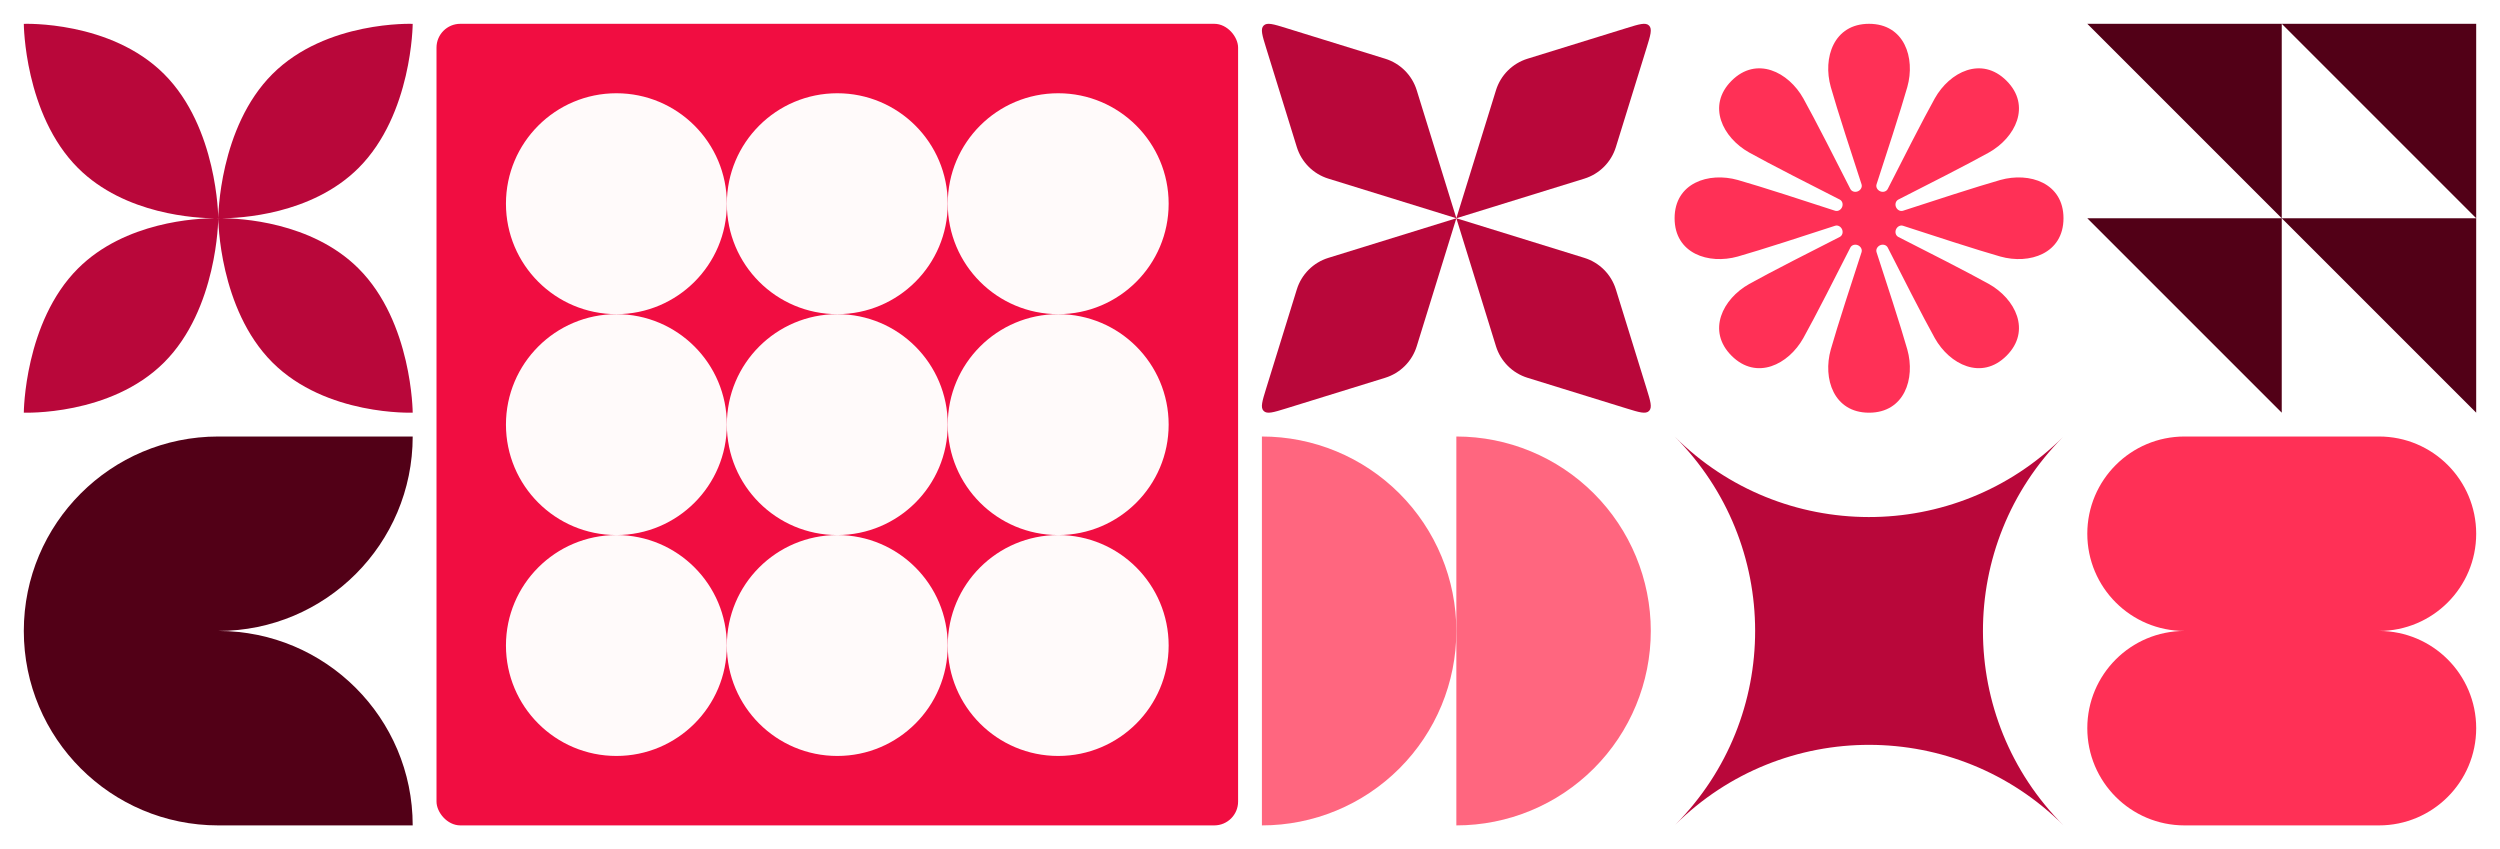 <svg width="2520" height="856" viewBox="0 0 2520 856" fill="none" xmlns="http://www.w3.org/2000/svg">
<rect width="2520" height="856" fill="white"/>
<path d="M165.413 74.665C219.239 128.466 219.993 218.953 220 219.948C220.007 218.953 220.761 128.466 274.587 74.665C328.71 20.566 416 24.045 416 24.045C416 24.045 415.537 115.237 361.413 169.336C313.966 216.761 241.031 219.939 223.759 220C241.031 220.061 313.966 223.239 361.413 270.664C415.537 324.763 416 415.955 416 415.955C416 415.955 328.71 419.434 274.587 365.335C220.761 311.534 220.007 221.047 220 220.052C219.993 221.047 219.239 311.534 165.413 365.335C111.291 419.434 24.001 415.955 24.001 415.955C24.001 415.955 24.463 324.763 78.587 270.664C126.033 223.239 198.968 220.061 216.24 220C198.968 219.937 126.034 216.761 78.587 169.336C24.463 115.236 24 24.045 24 24.045C24 24.045 111.29 20.567 165.413 74.665ZM217.303 220.001C219.047 220.008 219.991 220.045 220 220.045C220.007 220.045 220.95 220.008 222.697 220.001C220.95 219.995 220.007 219.957 220 219.957C219.991 219.957 219.047 219.995 217.303 220.001Z" fill="#B9073A"/>
<path d="M220 636C328.248 636 416 548.248 416 440L220 440C111.752 440 24 527.752 24 636C24 744.248 111.752 832 220 832L416 832C416 723.752 328.248 636 220 636Z" fill="#520017"/>
<rect x="440" y="24" width="808" height="808" rx="24" fill="#F10D41"/>
<circle cx="621.333" cy="205.333" r="111.333" fill="#FFFAFA"/>
<circle cx="844" cy="205.333" r="111.333" fill="#FFFAFA"/>
<circle cx="1066.67" cy="205.333" r="111.333" fill="#FFFAFA"/>
<circle cx="621.333" cy="427.999" r="111.333" fill="#FFFAFA"/>
<circle cx="844" cy="427.999" r="111.333" fill="#FFFAFA"/>
<circle cx="1066.67" cy="427.999" r="111.333" fill="#FFFAFA"/>
<circle cx="621.333" cy="650.667" r="111.333" fill="#FFFAFA"/>
<circle cx="844" cy="650.667" r="111.333" fill="#FFFAFA"/>
<circle cx="1066.67" cy="650.667" r="111.333" fill="#FFFAFA"/>
<path d="M1276.27 48.357C1272.31 35.574 1270.33 29.183 1273.76 25.758C1277.18 22.333 1283.57 24.311 1296.36 28.268L1396.29 59.198C1411.47 63.899 1423.36 75.789 1428.06 90.976L1468 219.999L1338.98 180.063C1323.79 175.363 1311.9 163.473 1307.2 148.286L1276.27 48.357Z" fill="#B9073A"/>
<path d="M1468 220L1597.02 259.935C1612.21 264.636 1624.1 276.526 1628.8 291.712L1659.73 391.641C1663.69 404.424 1665.67 410.815 1662.24 414.24C1658.82 417.665 1652.43 415.687 1639.64 411.73L1539.71 380.8C1524.53 376.099 1512.64 364.209 1507.94 349.022L1468 220.003L1428.07 349.024C1423.37 364.211 1411.48 376.101 1396.29 380.802L1296.36 411.732C1283.58 415.689 1277.19 417.667 1273.76 414.242C1270.34 410.817 1272.31 404.426 1276.27 391.643L1307.2 291.714C1311.9 276.528 1323.79 264.637 1338.98 259.937L1468 220.001L1507.94 90.978C1512.64 75.791 1524.53 63.901 1539.71 59.2L1639.64 28.27C1652.43 24.313 1658.82 22.335 1662.24 25.76C1665.67 29.185 1663.69 35.576 1659.73 48.359L1628.8 148.288C1624.1 163.474 1612.21 175.365 1597.02 180.065L1468 220Z" fill="#B9073A"/>
<path d="M1468 832C1519.98 832 1569.84 811.35 1606.59 774.593C1643.35 737.836 1664 687.983 1664 636C1664 584.018 1643.35 534.164 1606.59 497.407C1569.84 460.65 1519.98 440 1468 440L1468 636L1468 832Z" fill="#FF667F"/>
<path d="M1272 832C1323.98 832 1373.84 811.35 1410.59 774.593C1447.35 737.836 1468 687.983 1468 636C1468 584.018 1447.35 534.164 1410.59 497.407C1373.84 460.65 1323.98 440 1272 440L1272 832Z" fill="#FF667F"/>
<path d="M1845.43 87.7C1837.16 58.3 1848.37 24 1884 24C1919.62 24 1930.84 58.3 1922.57 87.7C1916.47 109.411 1899.85 160.514 1891.57 185.761C1890.62 188.648 1892.49 191.681 1895.3 192.85C1898.1 194.018 1901.48 193.149 1902.86 190.438C1914.85 166.735 1939.24 118.842 1950.27 99.173C1965.22 72.539 1997.4 56.216 2022.59 81.407C2047.78 106.598 2031.46 138.782 2004.83 153.726C1985.16 164.762 1937.27 189.146 1913.56 201.144C1910.85 202.517 1909.98 205.896 1911.15 208.701C1912.32 211.506 1915.35 213.375 1918.24 212.428C1943.49 204.151 1994.59 187.529 2016.3 181.425C2045.7 173.159 2080 184.375 2080 220C2080 255.625 2045.7 266.841 2016.3 258.575C1994.59 252.47 1943.49 235.849 1918.24 227.572C1915.35 226.625 1912.32 228.494 1911.15 231.299C1909.98 234.104 1910.85 237.483 1913.56 238.856C1937.27 250.854 1985.16 275.238 2004.83 286.274C2031.46 301.218 2047.78 333.402 2022.59 358.593C1997.4 383.784 1965.22 367.461 1950.27 340.827C1939.24 321.158 1914.85 273.265 1902.86 249.562C1901.48 246.851 1898.1 245.982 1895.3 247.15C1892.49 248.319 1890.62 251.352 1891.57 254.239C1899.85 279.486 1916.47 330.589 1922.57 352.3C1930.84 381.7 1919.63 416 1884 416C1848.38 416 1837.16 381.7 1845.43 352.3C1851.53 330.589 1868.15 279.486 1876.43 254.239C1877.38 251.352 1875.51 248.319 1872.7 247.15C1869.9 245.982 1866.52 246.851 1865.14 249.562C1853.15 273.266 1828.76 321.158 1817.73 340.827C1802.78 367.461 1770.6 383.784 1745.41 358.593C1720.22 333.402 1736.54 301.218 1763.17 286.274C1782.84 275.238 1830.73 250.854 1854.44 238.856C1857.15 237.483 1858.02 234.104 1856.85 231.299C1855.68 228.494 1852.65 226.625 1849.76 227.572C1824.51 235.849 1773.41 252.471 1751.7 258.575C1722.3 266.841 1688 255.625 1688 220C1688 184.375 1722.3 173.159 1751.7 181.425C1773.41 187.53 1824.51 204.151 1849.76 212.428C1852.65 213.375 1855.68 211.506 1856.85 208.701C1858.02 205.896 1857.15 202.517 1854.44 201.144C1830.73 189.146 1782.84 164.762 1763.17 153.726C1736.54 138.782 1720.22 106.598 1745.41 81.407C1770.6 56.217 1802.78 72.539 1817.73 99.173C1828.76 118.842 1853.15 166.735 1865.14 190.438C1866.52 193.149 1869.9 194.018 1872.7 192.85C1875.51 191.681 1877.38 188.648 1876.43 185.761C1868.15 160.514 1851.53 109.411 1845.43 87.7Z" fill="#FF3056"/>
<path d="M2079.38 440.618C1971.76 548.916 1971.96 723.959 2080 832C1971.96 723.959 1796.91 723.752 1688.62 831.382C1796.24 723.086 1796.04 548.041 1688 440C1796.04 548.041 1971.09 548.25 2079.38 440.618Z" fill="#B9073A"/>
<path d="M2104 24L2300 220V24L2104 24ZM2300 24L2496 220V24L2300 24ZM2496 220L2300 220L2496 415.987V220ZM2300 220L2104 220L2300 415.987V220Z" fill="#520017"/>
<path d="M2398 832C2452.12 832 2496 788.124 2496 734C2496 679.876 2452.12 636 2398 636C2452.12 636 2496 592.124 2496 538C2496 483.876 2452.12 440 2398 440L2202 440C2147.88 440 2104 483.876 2104 538C2104 592.124 2147.88 636 2202 636C2147.88 636 2104 679.876 2104 734C2104 788.124 2147.88 832 2202 832L2398 832Z" fill="#FF3056"/>
</svg>

